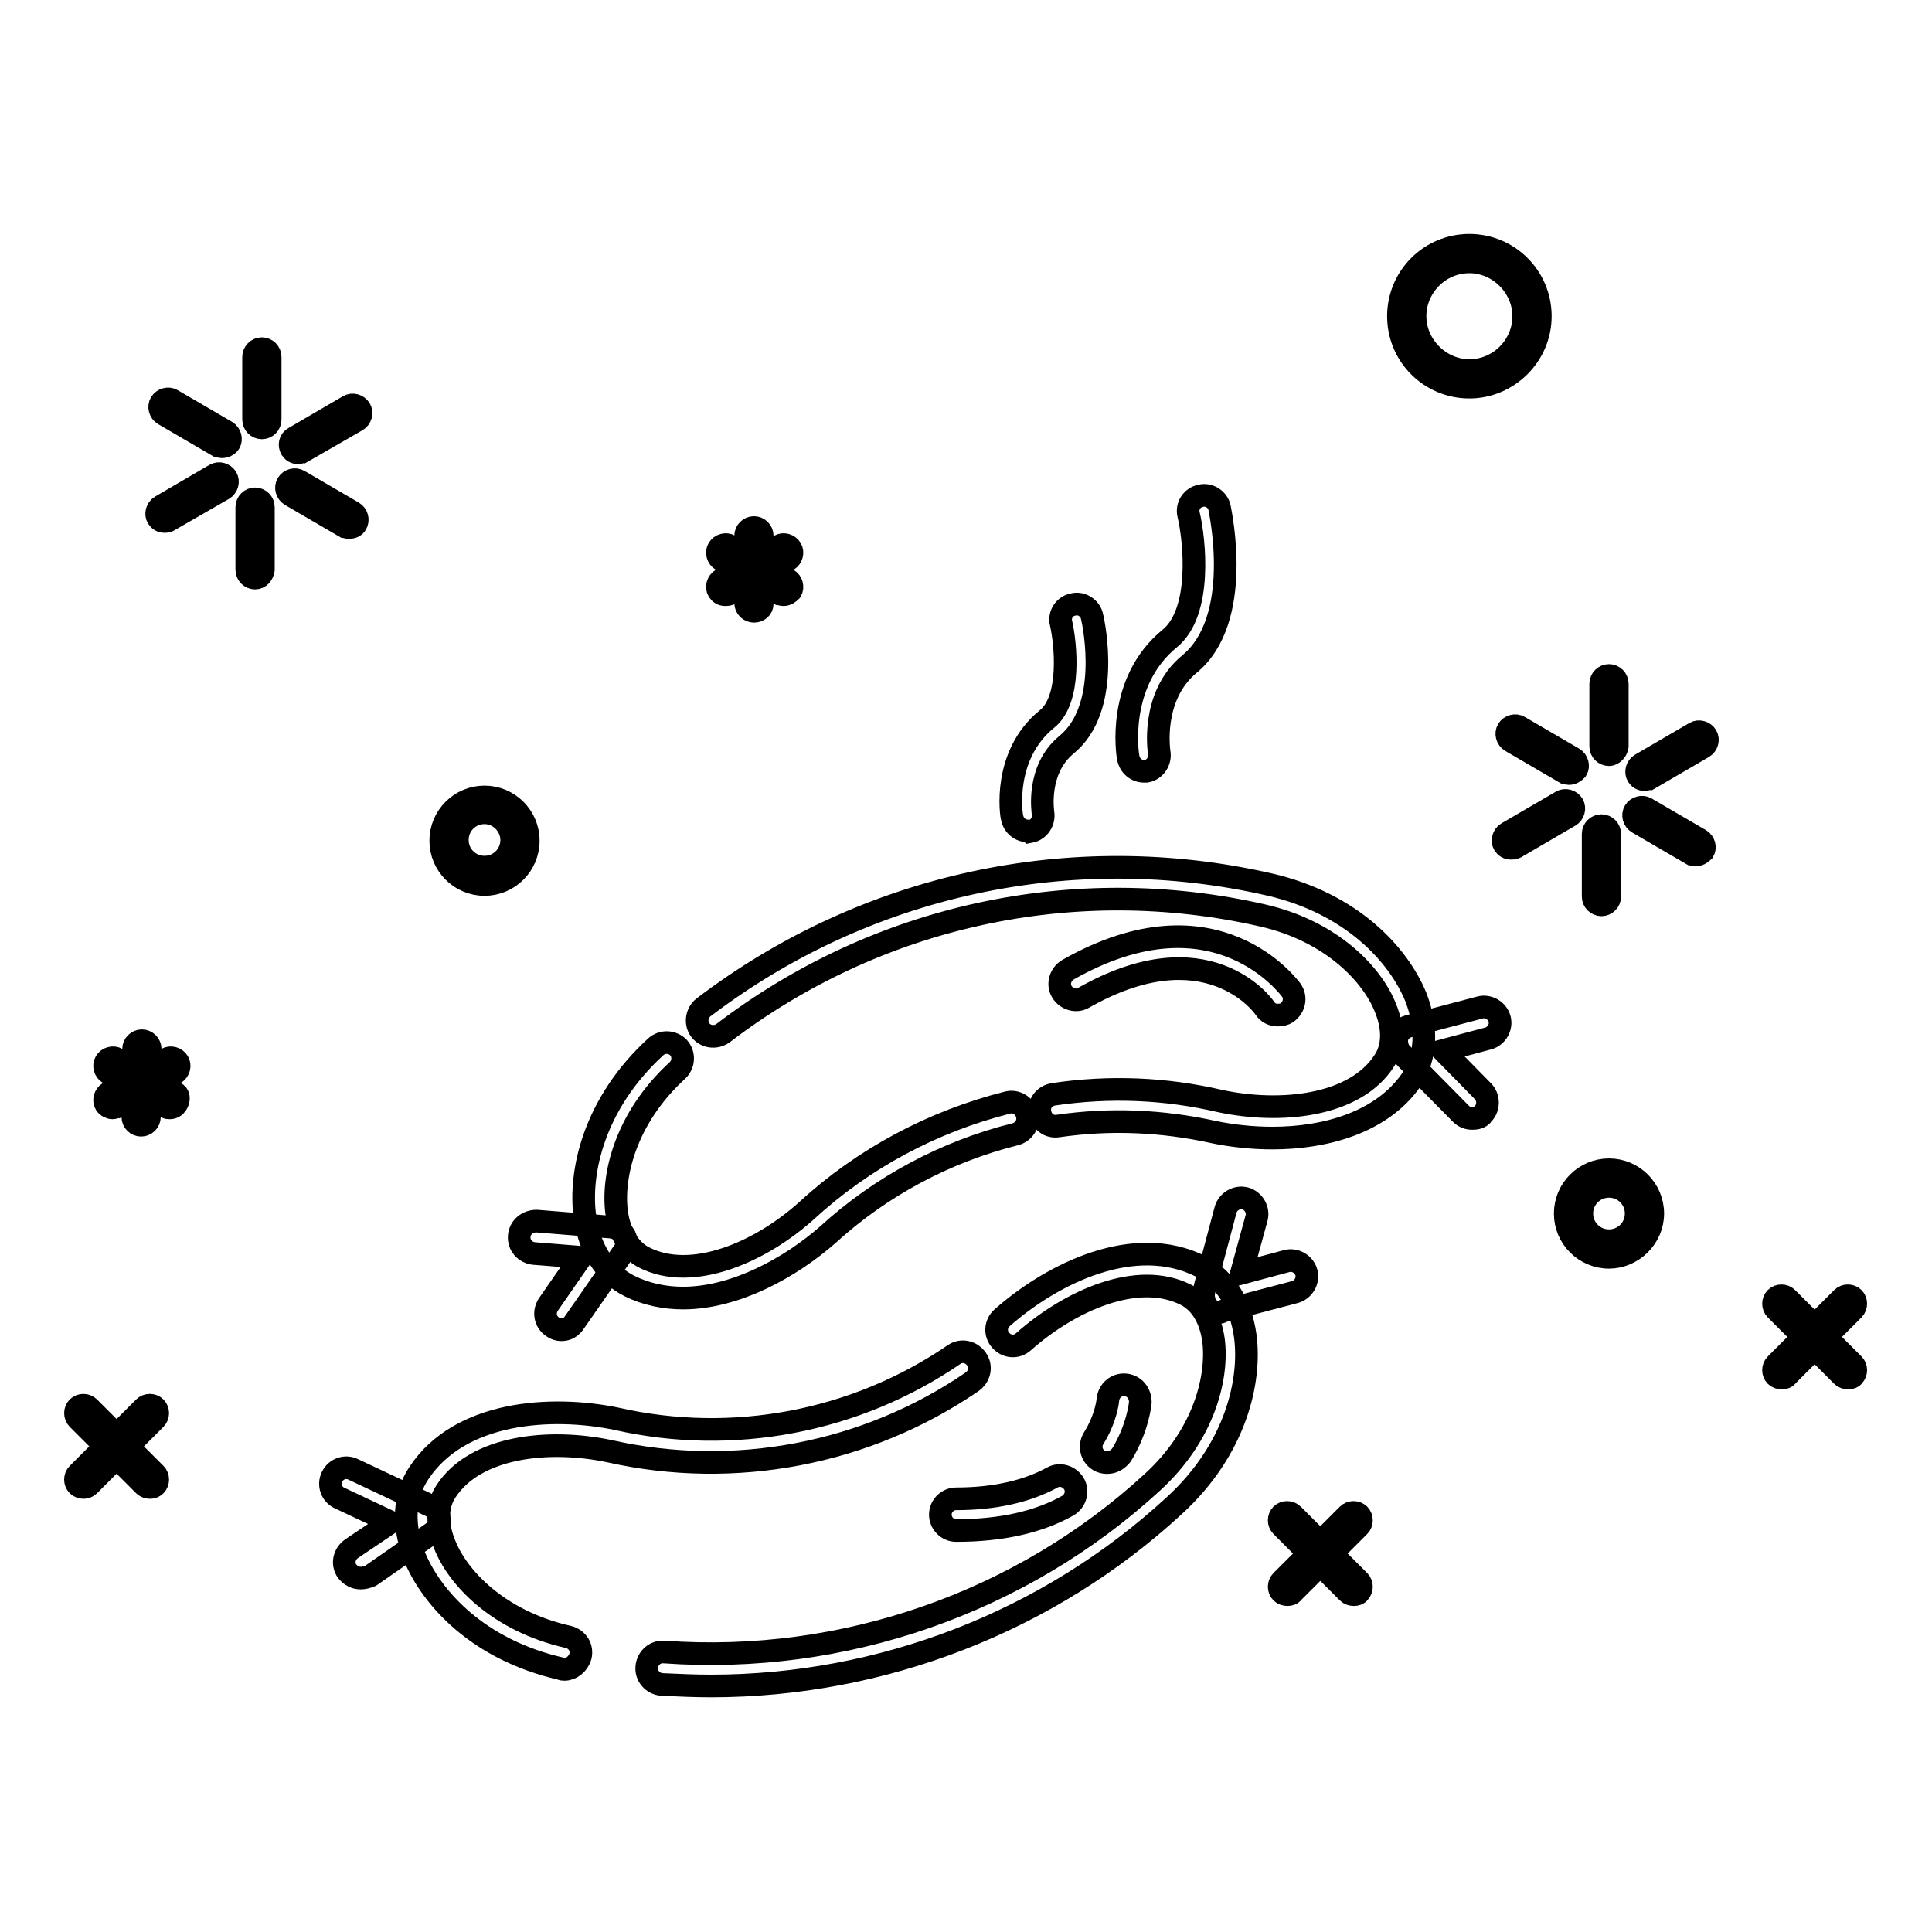 <?xml version="1.0" encoding="utf-8"?>
<!-- Svg Vector Icons : http://www.onlinewebfonts.com/icon -->
<!DOCTYPE svg PUBLIC "-//W3C//DTD SVG 1.1//EN" "http://www.w3.org/Graphics/SVG/1.1/DTD/svg11.dtd">
<svg version="1.1" xmlns="http://www.w3.org/2000/svg" xmlns:xlink="http://www.w3.org/1999/xlink" x="0px" y="0px" viewBox="0 0 256 256" enable-background="new 0 0 256 256" xml:space="preserve">
<g> <path stroke-width="3" fill-opacity="0" stroke="#000000"  d="M179.4,211.3c-0.3,0-0.6-0.1-0.8-0.3l-8.8-8.8c-0.4-0.4-0.4-1.1,0-1.5s1.1-0.4,1.5,0l8.8,8.8 c0.4,0.4,0.4,1.1,0,1.5C180,211.2,179.7,211.3,179.4,211.3z"/> <path stroke-width="3" fill-opacity="0" stroke="#000000"  d="M170.6,211.3c-0.3,0-0.6-0.1-0.8-0.3c-0.4-0.4-0.4-1.1,0-1.5l8.8-8.8c0.4-0.4,1.1-0.4,1.5,0s0.4,1.1,0,1.5 l-8.8,8.8C171.2,211.2,170.9,211.3,170.6,211.3L170.6,211.3z M244.9,182.6c-0.3,0-0.6-0.1-0.8-0.3l-8.8-8.8c-0.4-0.4-0.4-1.1,0-1.5 c0.4-0.4,1.1-0.4,1.5,0l8.8,8.8c0.4,0.4,0.4,1.1,0,1.5C245.5,182.5,245.2,182.6,244.9,182.6z"/> <path stroke-width="3" fill-opacity="0" stroke="#000000"  d="M236.1,182.6c-0.3,0-0.6-0.1-0.8-0.3c-0.4-0.4-0.4-1.1,0-1.5l8.8-8.8c0.4-0.4,1.1-0.4,1.5,0 c0.4,0.4,0.4,1.1,0,1.5l-8.8,8.8C236.7,182.5,236.4,182.6,236.1,182.6z M19.9,197.1c-0.3,0-0.6-0.1-0.8-0.3l-8.8-8.8 c-0.4-0.4-0.4-1.1,0-1.5c0.4-0.4,1.1-0.4,1.5,0l8.8,8.8c0.4,0.4,0.4,1.1,0,1.5C20.4,197,20.2,197.1,19.9,197.1z"/> <path stroke-width="3" fill-opacity="0" stroke="#000000"  d="M11.1,197.1c-0.3,0-0.6-0.1-0.8-0.3c-0.4-0.4-0.4-1.1,0-1.5l8.8-8.8c0.4-0.4,1.1-0.4,1.5,0 c0.4,0.4,0.4,1.1,0,1.5l-8.8,8.8C11.6,197,11.3,197.1,11.1,197.1z M64.2,117.2c-3.2,0-5.8-2.6-5.8-5.8s2.6-5.8,5.8-5.8 s5.8,2.6,5.8,5.8C70,114.6,67.4,117.2,64.2,117.2z M64.2,107.7c-2,0-3.6,1.6-3.6,3.6c0,2,1.6,3.6,3.6,3.6s3.6-1.6,3.6-3.6 C67.8,109.4,66.2,107.7,64.2,107.7z M213.2,166.6c-3.2,0-5.8-2.6-5.8-5.8s2.6-5.8,5.8-5.8c3.2,0,5.8,2.6,5.8,5.8 S216.3,166.6,213.2,166.6z M213.2,157.2c-2,0-3.6,1.6-3.6,3.6c0,2,1.6,3.6,3.6,3.6s3.6-1.6,3.6-3.6 C216.8,158.8,215.2,157.2,213.2,157.2z M194.7,51.3c-5.2,0-9.4-4.2-9.4-9.4s4.2-9.4,9.4-9.4c5.2,0,9.4,4.2,9.4,9.4 S199.8,51.3,194.7,51.3z M194.7,34.7c-4,0-7.2,3.3-7.2,7.2s3.3,7.2,7.2,7.2c4,0,7.2-3.3,7.2-7.2S198.6,34.7,194.7,34.7z M213.2,100 c-0.6,0-1.1-0.5-1.1-1.1v-8.3c0-0.6,0.5-1.1,1.1-1.1s1.1,0.5,1.1,1.1v8.3C214.2,99.5,213.7,100,213.2,100z M207.9,102.5 c-0.2,0-0.4-0.1-0.5-0.1l-7.2-4.2c-0.5-0.3-0.7-1-0.4-1.5c0.3-0.5,1-0.7,1.5-0.4l7.2,4.2c0.5,0.3,0.7,1,0.4,1.5 C208.6,102.3,208.3,102.5,207.9,102.5z M200.2,112.4c-0.4,0-0.7-0.2-0.9-0.5c-0.3-0.5-0.1-1.2,0.4-1.5l7.2-4.2 c0.5-0.3,1.2-0.1,1.5,0.4c0.3,0.5,0.1,1.2-0.4,1.5l-7.2,4.2C200.6,112.4,200.4,112.4,200.2,112.4z M212.2,119.9 c-0.6,0-1.1-0.5-1.1-1.1v-8.3c0-0.6,0.5-1.1,1.1-1.1c0.6,0,1.1,0.5,1.1,1.1v8.3C213.3,119.4,212.8,119.9,212.2,119.9z M224.7,113.3 c-0.2,0-0.4-0.1-0.5-0.1l-7.2-4.2c-0.5-0.3-0.7-1-0.4-1.5c0.3-0.5,1-0.7,1.5-0.4l7.2,4.2c0.5,0.3,0.7,1,0.4,1.5 C225.4,113.1,225,113.3,224.7,113.3z M217.9,103.3c-0.4,0-0.7-0.2-0.9-0.5c-0.3-0.5-0.1-1.2,0.4-1.5l7.2-4.2 c0.5-0.3,1.2-0.1,1.5,0.4c0.3,0.5,0.1,1.2-0.4,1.5l-7.2,4.2C218.3,103.2,218.1,103.3,217.9,103.3z M34.7,56.7 c-0.6,0-1.1-0.5-1.1-1.1v-8.3c0-0.6,0.5-1.1,1.1-1.1s1.1,0.5,1.1,1.1v8.3C35.8,56.2,35.3,56.7,34.7,56.7z M29.4,59.2 c-0.2,0-0.4-0.1-0.5-0.1l-7.2-4.2c-0.5-0.3-0.7-1-0.4-1.5c0.3-0.5,1-0.7,1.5-0.4l7.2,4.2c0.5,0.3,0.7,1,0.4,1.5 C30.2,59,29.8,59.2,29.4,59.2z M21.8,69.1c-0.4,0-0.7-0.2-0.9-0.5c-0.3-0.5-0.1-1.2,0.4-1.5l7.2-4.2c0.5-0.3,1.2-0.1,1.5,0.4 c0.3,0.5,0.1,1.2-0.4,1.5L22.3,69C22.2,69.1,22,69.1,21.8,69.1z M33.8,76.6c-0.6,0-1.1-0.5-1.1-1.1v-8.3c0-0.6,0.5-1.1,1.1-1.1 s1.1,0.5,1.1,1.1v8.3C34.8,76.1,34.4,76.6,33.8,76.6z M46.2,69.9c-0.2,0-0.4-0.1-0.5-0.1l-7.2-4.2c-0.5-0.3-0.7-1-0.4-1.5 c0.3-0.5,1-0.7,1.5-0.4l7.2,4.2c0.5,0.3,0.7,1,0.4,1.5C47,69.8,46.6,69.9,46.2,69.9z M39.5,60c-0.4,0-0.7-0.2-0.9-0.5 C38.3,59,38.4,58.3,39,58l7.2-4.2c0.5-0.3,1.2-0.1,1.5,0.4c0.3,0.5,0.1,1.2-0.4,1.5L40,59.9C39.8,59.9,39.7,60,39.5,60z  M151.6,102.2c-1,0-1.9-0.7-2.1-1.8c-0.1-0.4-1.6-10,5.5-15.8c4.3-3.5,3.3-13,2.5-16.4c-0.3-1.2,0.5-2.3,1.6-2.5 c1.1-0.3,2.3,0.5,2.5,1.6c0.1,0.6,3.2,14.8-4,20.7c-5.2,4.3-4,11.7-4,11.7c0.2,1.2-0.6,2.3-1.7,2.5 C151.9,102.2,151.7,102.2,151.6,102.2L151.6,102.2z M136.2,110.1c-1,0-1.9-0.7-2.1-1.8c-0.1-0.3-1.3-8.2,4.6-13 c3.3-2.6,2.5-10.1,1.9-12.7c-0.3-1.2,0.5-2.3,1.6-2.5c1.1-0.3,2.3,0.5,2.5,1.6c0.3,1.2,2.5,12.2-3.4,17c-4,3.3-3.1,8.9-3.1,9 c0.2,1.2-0.6,2.3-1.7,2.5C136.4,110.1,136.3,110.1,136.2,110.1L136.2,110.1z M23.2,144.8l-2.2-1.3l2.2-1.3c0.5-0.3,0.7-1,0.4-1.5 c-0.3-0.5-1-0.7-1.5-0.4l-2.2,1.3V139c0-0.6-0.5-1.1-1.1-1.1c-0.6,0-1.1,0.5-1.1,1.1v2.6l-2.2-1.3c-0.5-0.3-1.2-0.1-1.5,0.4 c-0.3,0.5-0.1,1.2,0.4,1.5l2.2,1.3l-2.2,1.3c-0.5,0.3-0.7,1-0.4,1.5c0.2,0.3,0.6,0.5,0.9,0.5c0.2,0,0.4-0.1,0.5-0.1l2.2-1.3v2.6 c0,0.6,0.5,1.1,1.1,1.1c0.6,0,1.1-0.5,1.1-1.1v-2.6l2.2,1.3c0.2,0.1,0.3,0.1,0.5,0.1c0.4,0,0.7-0.2,0.9-0.5 C23.8,145.7,23.7,145,23.2,144.8z"/> <path stroke-width="3" fill-opacity="0" stroke="#000000"  d="M99.9,81c-0.6,0-1.1-0.5-1.1-1.1v-8.9c0-0.6,0.5-1.1,1.1-1.1c0.6,0,1.1,0.5,1.1,1.1V80 C101,80.6,100.5,81,99.9,81z"/> <path stroke-width="3" fill-opacity="0" stroke="#000000"  d="M103.8,78.8c-0.2,0-0.4-0.1-0.5-0.1l-7.7-4.5c-0.5-0.3-0.7-1-0.4-1.5c0.3-0.5,1-0.7,1.5-0.4l7.7,4.5 c0.5,0.3,0.7,1,0.4,1.5C104.5,78.6,104.2,78.8,103.8,78.8z"/> <path stroke-width="3" fill-opacity="0" stroke="#000000"  d="M96.1,78.8c-0.4,0-0.7-0.2-0.9-0.5c-0.3-0.5-0.1-1.2,0.4-1.5l7.7-4.5c0.5-0.3,1.2-0.1,1.5,0.4 c0.3,0.5,0.1,1.2-0.4,1.5l-7.7,4.5C96.4,78.8,96.3,78.8,96.1,78.8z"/> <path stroke-width="3" fill-opacity="0" stroke="#000000"  d="M90.5,172c-2.4,0-4.9-0.5-7.1-1.6c-3.2-1.6-5.3-4.9-5.9-9.2c-0.8-5.9,1.2-15,9.4-22.5 c0.9-0.8,2.2-0.7,3,0.1c0.8,0.9,0.7,2.2-0.1,3c-7,6.4-8.7,14.1-8.1,18.8c0.4,2.9,1.7,5,3.6,6c6.4,3.3,15.5-0.7,21.6-6.2 c7.5-6.9,16.7-11.8,26.6-14.3c1.1-0.3,2.3,0.4,2.6,1.6c0.3,1.1-0.4,2.3-1.6,2.6c-9.2,2.3-17.8,6.9-24.8,13.3 C104.8,167.9,97.5,172,90.5,172z"/> <path stroke-width="3" fill-opacity="0" stroke="#000000"  d="M168.6,150.8c-2.7,0-5.4-0.3-7.8-0.8c-6.8-1.5-13.7-1.8-20.6-0.8c-1.2,0.2-2.2-0.6-2.4-1.8 c-0.2-1.2,0.6-2.2,1.8-2.4c7.4-1.1,14.8-0.8,22.1,0.9c8,1.7,17.8,0.7,21.7-5.3c1.2-1.8,1.3-4.3,0.2-7c-1.7-4.4-7.1-10.2-16.3-12.3 c-25-5.7-51.1,0-71.5,15.6c-1,0.7-2.3,0.5-3-0.4c-0.7-0.9-0.5-2.3,0.4-3c21.4-16.3,48.8-22.3,75-16.3c10.9,2.5,17.1,9.3,19.4,14.9 c1.6,4.1,1.4,8-0.6,11C183.1,148.7,175.7,150.8,168.6,150.8L168.6,150.8z"/> <path stroke-width="3" fill-opacity="0" stroke="#000000"  d="M195.1,148.2c-0.6,0-1.1-0.2-1.5-0.6l-7.9-8c-0.5-0.5-0.7-1.3-0.6-2.1c0.2-0.7,0.8-1.3,1.5-1.5l9.5-2.5 c1.1-0.3,2.3,0.4,2.6,1.5c0.3,1.1-0.4,2.3-1.5,2.6l-6,1.6l5.3,5.4c0.8,0.8,0.8,2.2,0,3C196.2,148.1,195.6,148.2,195.1,148.2 L195.1,148.2z"/> <path stroke-width="3" fill-opacity="0" stroke="#000000"  d="M74.4,176.2c-0.4,0-0.8-0.1-1.2-0.4c-1-0.7-1.2-2-0.5-3l4.3-6.2l-6.2-0.5c-1.2-0.1-2.1-1.1-2-2.3 c0.1-1.2,1.1-2,2.3-2l9.9,0.8c0.8,0.1,1.4,0.5,1.8,1.2c0.3,0.7,0.3,1.5-0.2,2.1l-6.4,9.2C75.7,175.9,75.1,176.2,74.4,176.2 L74.4,176.2z"/> <path stroke-width="3" fill-opacity="0" stroke="#000000"  d="M169.3,134.5c-0.7,0-1.3-0.3-1.7-0.9c-0.3-0.5-7.8-10.6-24-1.4c-1,0.6-2.3,0.2-2.9-0.8 c-0.6-1-0.2-2.3,0.8-2.9c19.7-11.2,29.5,2.6,29.6,2.7c0.7,1,0.4,2.3-0.6,3C170.2,134.4,169.8,134.5,169.3,134.5z"/> <path stroke-width="3" fill-opacity="0" stroke="#000000"  d="M74.8,221.2c-0.2,0-0.3,0-0.5-0.1c-10.9-2.5-17.1-9.3-19.4-14.9c-1.6-4.1-1.4-8,0.6-11 c5.4-8.2,17.5-9,26.2-7.2c15.4,3.5,31.7,0.4,44.7-8.5c1-0.7,2.3-0.4,3,0.6c0.7,1,0.4,2.3-0.6,3c-14,9.6-31.5,12.9-48,9.2 c-8-1.7-17.8-0.7-21.7,5.3c-1.2,1.8-1.3,4.3-0.2,7c1.7,4.4,7.1,10.2,16.4,12.3c1.2,0.3,1.9,1.4,1.6,2.6 C76.6,220.5,75.7,221.2,74.8,221.2L74.8,221.2z"/> <path stroke-width="3" fill-opacity="0" stroke="#000000"  d="M94.2,223.4c-2.1,0-4.3-0.1-6.5-0.2c-1.2-0.1-2.1-1.1-2-2.3c0.1-1.2,1.1-2.1,2.3-2 c23.7,1.7,47.3-6.5,64.7-22.5c7-6.4,8.7-14.1,8.1-18.8c-0.4-2.9-1.7-5-3.6-6c-6.4-3.3-15.4,0.7-21.6,6.2c-0.9,0.8-2.2,0.7-3-0.2 c-0.8-0.9-0.7-2.2,0.2-3c6.7-5.9,17.5-11.2,26.3-6.8c3.2,1.6,5.3,4.9,5.9,9.2c0.8,5.9-1.2,15-9.4,22.5 C138.9,214.9,116.8,223.4,94.2,223.4z"/> <path stroke-width="3" fill-opacity="0" stroke="#000000"  d="M161.6,173.9c-0.6,0-1.1-0.2-1.5-0.6c-0.5-0.5-0.7-1.3-0.6-2.1l2.9-10.9c0.3-1.1,1.5-1.8,2.6-1.5 c1.1,0.3,1.8,1.5,1.5,2.6l-2,7.3l6-1.6c1.1-0.3,2.3,0.4,2.6,1.5c0.3,1.1-0.4,2.3-1.5,2.6l-9.5,2.5 C161.9,173.8,161.8,173.9,161.6,173.9L161.6,173.9z"/> <path stroke-width="3" fill-opacity="0" stroke="#000000"  d="M47.8,209.1c-0.7,0-1.3-0.3-1.8-0.9c-0.7-1-0.4-2.3,0.6-3l5.2-3.5l-6.8-3.2c-1.1-0.5-1.5-1.8-1-2.8 c0.5-1.1,1.8-1.5,2.8-1l10.2,4.8c0.7,0.3,1.2,1,1.2,1.7c0.1,0.8-0.3,1.5-0.9,1.9l-8.2,5.7C48.6,209,48.2,209.1,47.8,209.1z"/> <path stroke-width="3" fill-opacity="0" stroke="#000000"  d="M126.7,202.8c-1.2,0-2.1-1-2.1-2.1c0-1.2,1-2.1,2.1-2.1c5.1,0,9.4-1,12.7-2.8c1-0.6,2.3-0.2,2.9,0.8 c0.6,1,0.2,2.3-0.8,2.9C137.6,201.7,132.6,202.8,126.7,202.8z"/> <path stroke-width="3" fill-opacity="0" stroke="#000000"  d="M146.7,193.8c-0.4,0-0.8-0.1-1.1-0.3c-1-0.6-1.3-1.9-0.7-2.9c1.7-2.7,1.9-5.1,1.9-5.1 c0.1-1.2,1.1-2.1,2.3-2c1.2,0.1,2,1.1,2,2.3c0,0.1-0.3,3.4-2.5,7C148.1,193.4,147.5,193.8,146.7,193.8L146.7,193.8z"/></g>
</svg>
